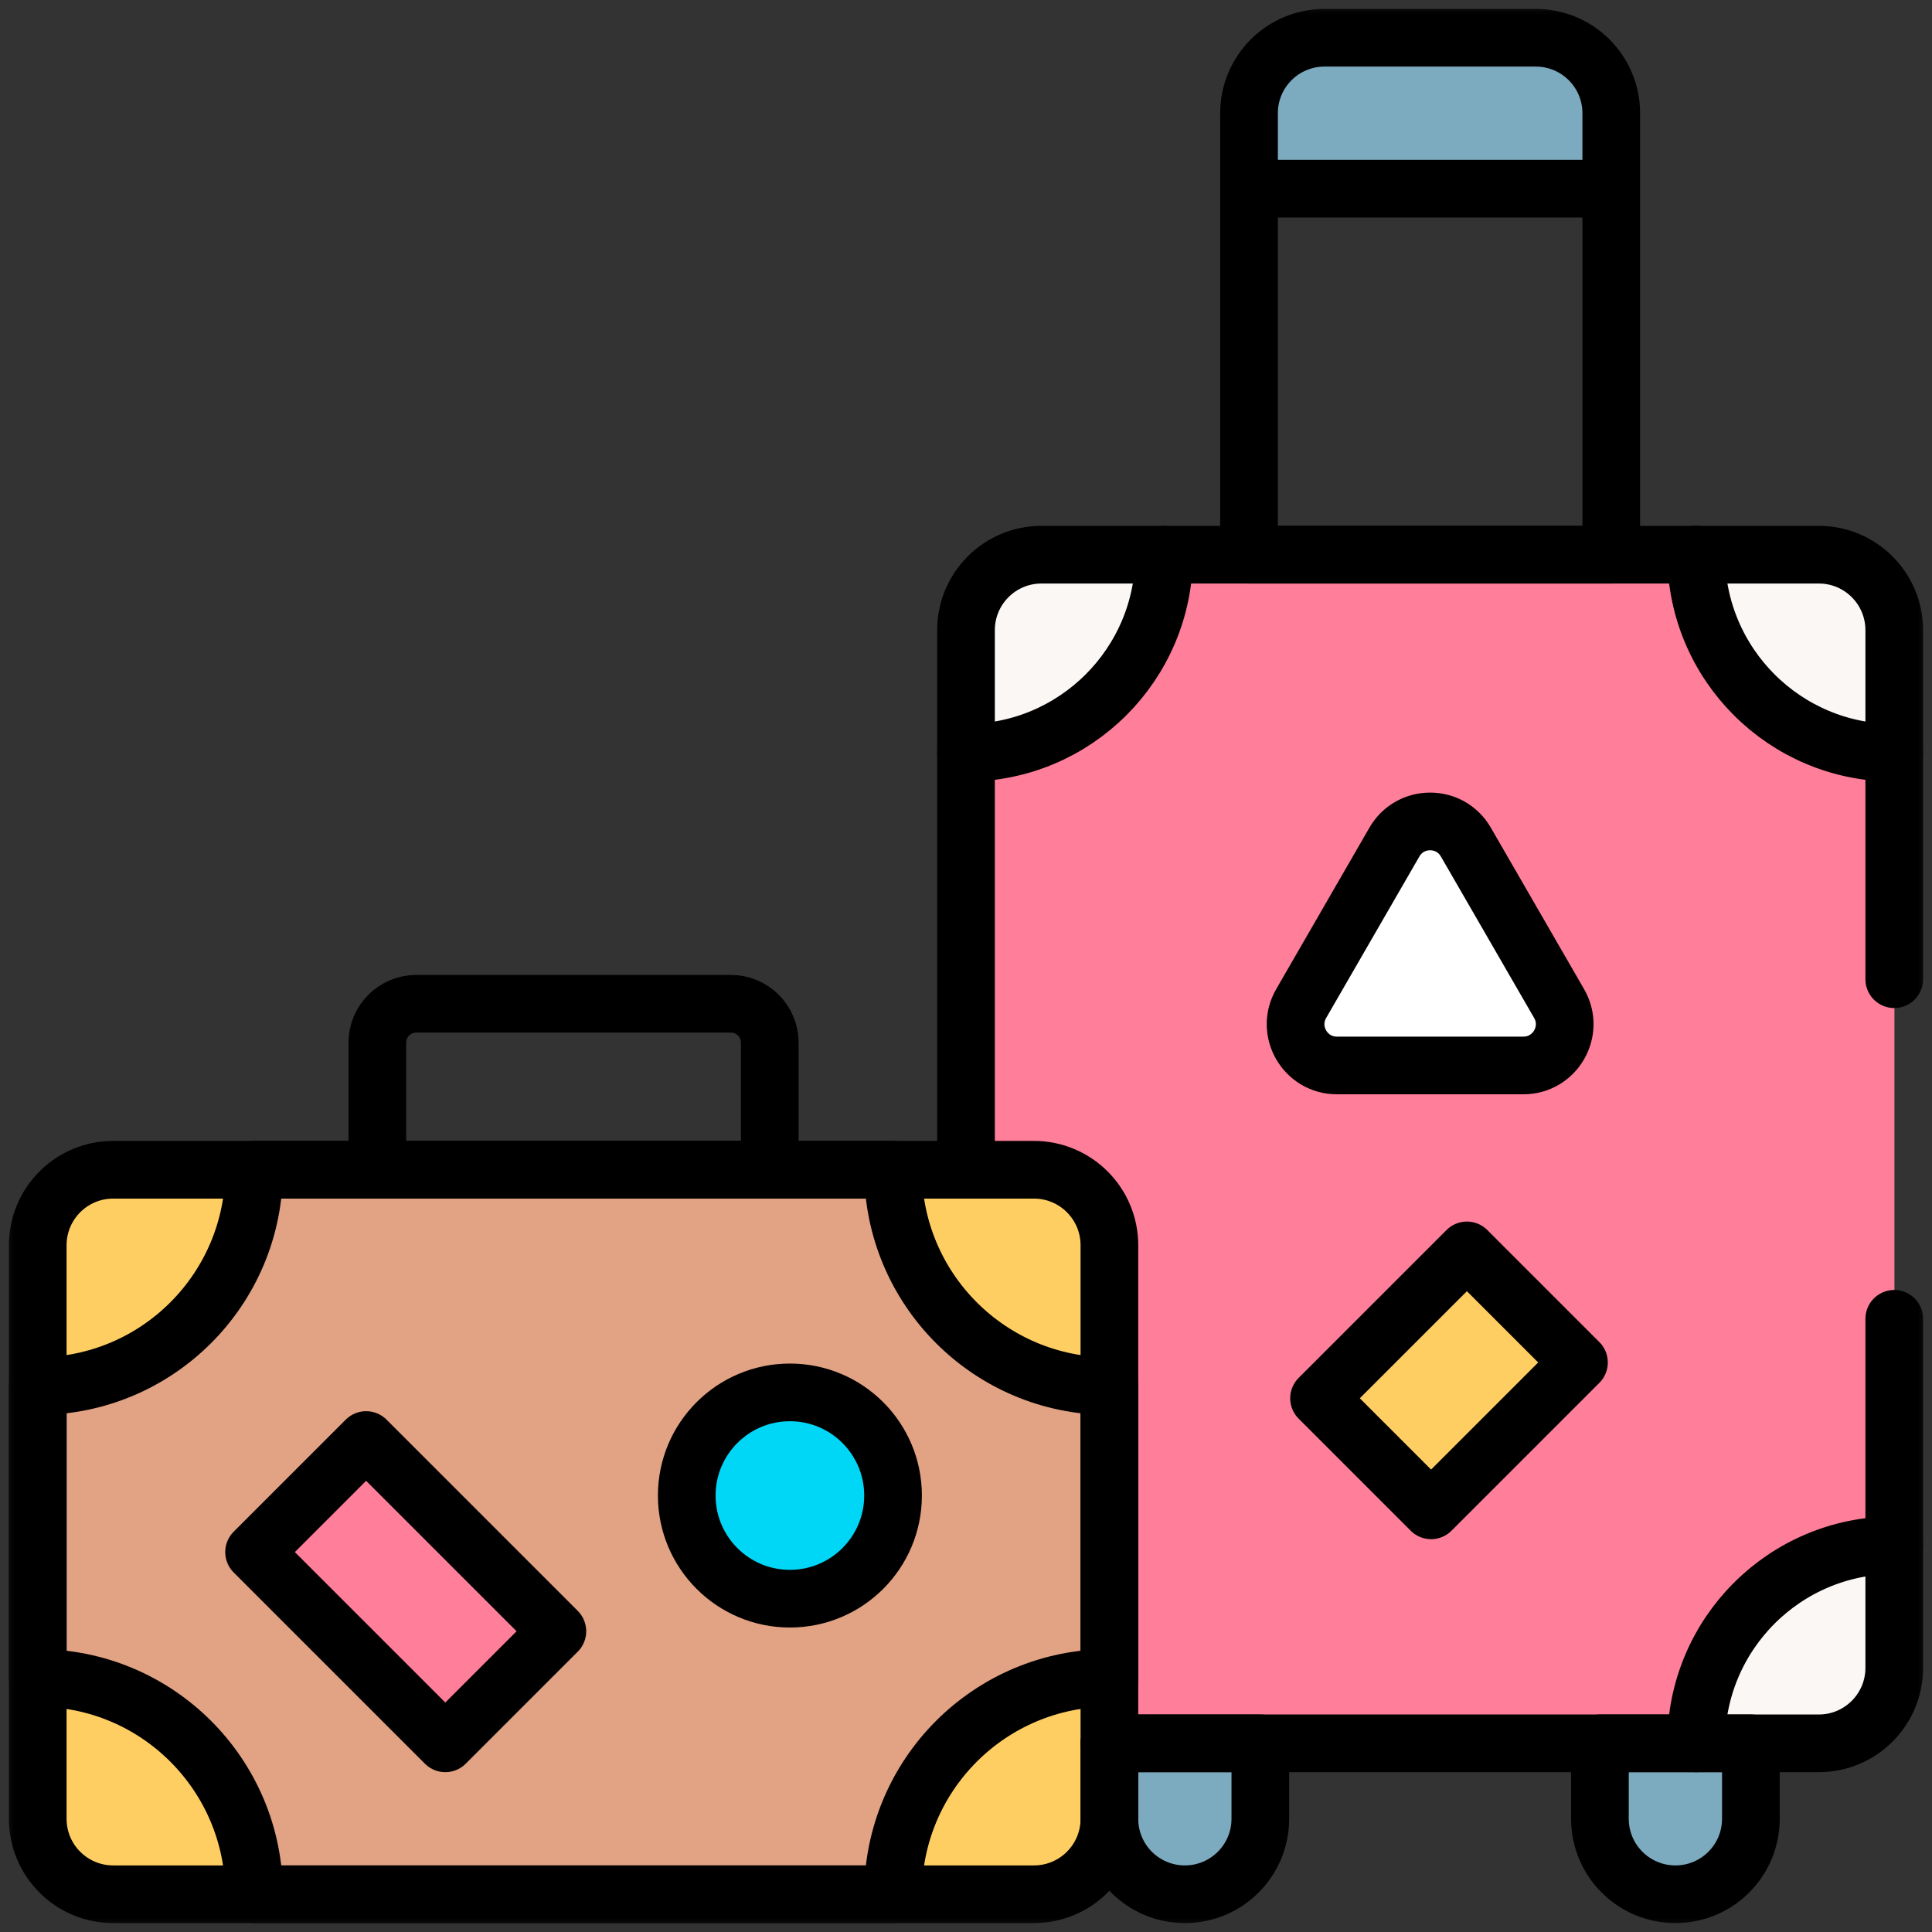 <?xml version="1.0" encoding="UTF-8"?> <svg xmlns="http://www.w3.org/2000/svg" width="67" height="67" viewBox="0 0 67 67" fill="none"><rect x="0" y="0" width="67" height="67" fill="#333333" stroke="none"/><mask id="mask0_16_553" style="mask-type:luminance" maskUnits="userSpaceOnUse" x="0" y="0" width="67" height="67"><path d="M0 0H67V67H0V0Z" fill="white"></path></mask><g mask="url(#mask0_16_553)"><path d="M53.26 1.309H45.932C44.486 1.309 43.315 2.48 43.315 3.926V6.543H55.877V3.926C55.877 2.48 54.705 1.309 53.26 1.309Z" fill="#7CAABF"></path><path d="M41.09 65.691C42.535 65.691 43.707 64.52 43.707 63.074V60.457H38.473V63.074C38.473 64.52 39.644 65.691 41.09 65.691Z" fill="#7CAABF"></path><path d="M58.102 65.691C56.656 65.691 55.484 64.52 55.484 63.074V60.457H60.719V63.074C60.719 64.52 59.547 65.691 58.102 65.691Z" fill="#7CAABF"></path><path d="M63.074 19.236H36.117C34.672 19.236 33.5 20.408 33.5 21.854V57.84C33.5 59.285 34.672 60.457 36.117 60.457H63.074C64.52 60.457 65.691 59.285 65.691 57.84V21.854C65.691 20.408 64.52 19.236 63.074 19.236Z" fill="#FBF7F5"></path><path d="M58.821 19.236H40.37C40.37 23.031 37.294 26.106 33.5 26.106V60.457H58.821C58.821 56.663 61.897 53.587 65.691 53.587V26.106C61.897 26.106 58.821 23.031 58.821 19.236Z" fill="#FF7E99"></path><path d="M40.37 19.236C40.37 23.031 37.294 26.106 33.5 26.106" stroke="black" stroke-width="2" stroke-miterlimit="10" stroke-linecap="round" stroke-linejoin="round"></path><path d="M65.691 26.106C61.897 26.106 58.821 23.031 58.821 19.236" stroke="black" stroke-width="2" stroke-miterlimit="10" stroke-linecap="round" stroke-linejoin="round"></path><path d="M58.821 60.457C58.821 56.663 61.897 53.587 65.691 53.587" stroke="black" stroke-width="2" stroke-miterlimit="10" stroke-linecap="round" stroke-linejoin="round"></path><path d="M53.26 1.309H45.932C44.486 1.309 43.315 2.48 43.315 3.926V19.236H55.877V3.926C55.877 2.48 54.705 1.309 53.26 1.309Z" stroke="black" stroke-width="2" stroke-miterlimit="10" stroke-linecap="round" stroke-linejoin="round"></path><path d="M35.855 40.566H3.926C2.48 40.566 1.309 41.738 1.309 43.184V63.074C1.309 64.52 2.48 65.691 3.926 65.691H35.855C37.301 65.691 38.473 64.52 38.473 63.074V43.184C38.473 41.738 37.301 40.566 35.855 40.566Z" fill="#FFCE62"></path><path d="M30.97 40.566H8.811C8.811 44.71 5.452 48.069 1.309 48.069V58.189C5.452 58.189 8.811 61.548 8.811 65.691H30.97C30.97 61.548 34.329 58.189 38.473 58.189V48.069C34.329 48.069 30.97 44.71 30.97 40.566Z" fill="#E2A284"></path><path d="M23.816 51.864C23.816 53.839 25.418 55.441 27.393 55.441C29.369 55.441 30.97 53.839 30.97 51.864C30.97 49.888 29.369 48.287 27.393 48.287C25.418 48.287 23.816 49.888 23.816 51.864Z" fill="#00D7F7"></path><path d="M19.329 56.571L12.697 49.939L8.811 53.825L15.443 60.457L19.329 56.571Z" fill="#FF7E99"></path><path d="M25.343 34.809H14.438C13.691 34.809 13.086 35.414 13.086 36.161V40.566H26.695V36.161C26.695 35.414 26.09 34.809 25.343 34.809Z" stroke="black" stroke-width="2" stroke-miterlimit="10" stroke-linecap="round" stroke-linejoin="round"></path><path d="M35.855 40.566H3.926C2.48 40.566 1.309 41.738 1.309 43.184V63.074C1.309 64.52 2.48 65.691 3.926 65.691H35.855C37.301 65.691 38.473 64.52 38.473 63.074V43.184C38.473 41.738 37.301 40.566 35.855 40.566Z" stroke="black" stroke-width="2" stroke-miterlimit="10" stroke-linecap="round" stroke-linejoin="round"></path><path d="M30.97 40.566H8.811C8.811 44.71 5.452 48.069 1.309 48.069V58.189C5.452 58.189 8.811 61.548 8.811 65.691H30.97C30.97 61.548 34.329 58.189 38.473 58.189V48.069C34.329 48.069 30.97 44.71 30.97 40.566Z" stroke="black" stroke-width="2" stroke-miterlimit="10" stroke-linecap="round" stroke-linejoin="round"></path><path d="M23.816 51.864C23.816 53.839 25.418 55.441 27.393 55.441C29.369 55.441 30.97 53.839 30.97 51.864C30.97 49.888 29.369 48.287 27.393 48.287C25.418 48.287 23.816 49.888 23.816 51.864Z" stroke="black" stroke-width="2" stroke-miterlimit="10" stroke-linecap="round" stroke-linejoin="round"></path><path d="M19.329 56.571L12.697 49.939L8.811 53.825L15.443 60.457L19.329 56.571Z" stroke="black" stroke-width="2" stroke-miterlimit="10" stroke-linecap="round" stroke-linejoin="round"></path><path d="M49.629 52.377L54.757 47.249L50.871 43.363L45.743 48.491L49.629 52.377Z" fill="#FFCE62"></path><path d="M49.629 52.377L54.757 47.249L50.871 43.363L45.743 48.491L49.629 52.377Z" stroke="black" stroke-width="2" stroke-miterlimit="10" stroke-linecap="round" stroke-linejoin="round"></path><path d="M41.09 65.691C42.535 65.691 43.707 64.52 43.707 63.074V60.457H38.473V63.074C38.473 64.52 39.644 65.691 41.09 65.691Z" stroke="black" stroke-width="2" stroke-miterlimit="10" stroke-linecap="round" stroke-linejoin="round"></path><path d="M58.102 65.691C56.656 65.691 55.484 64.52 55.484 63.074V60.457H60.719V63.074C60.719 64.52 59.547 65.691 58.102 65.691Z" stroke="black" stroke-width="2" stroke-miterlimit="10" stroke-linecap="round" stroke-linejoin="round"></path><path d="M45.123 34.803L48.357 29.202C48.907 28.248 50.284 28.248 50.834 29.202L54.069 34.803C54.619 35.757 53.931 36.949 52.83 36.949H46.362C45.261 36.949 44.572 35.757 45.123 34.803Z" fill="white"></path><path d="M45.123 34.803L48.357 29.202C48.907 28.248 50.284 28.248 50.834 29.202L54.069 34.803C54.619 35.757 53.931 36.949 52.83 36.949H46.362C45.261 36.949 44.572 35.757 45.123 34.803Z" stroke="black" stroke-width="2" stroke-miterlimit="10" stroke-linecap="round" stroke-linejoin="round"></path><path d="M43.838 6.543H55.353" stroke="black" stroke-width="2" stroke-miterlimit="10" stroke-linecap="round" stroke-linejoin="round"></path><path d="M65.691 33.958V21.854C65.691 20.408 64.52 19.236 63.074 19.236H36.117C34.672 19.236 33.5 20.408 33.5 21.854V40.566" stroke="black" stroke-width="2" stroke-miterlimit="10" stroke-linecap="round" stroke-linejoin="round"></path><path d="M38.473 60.457H63.074C64.52 60.457 65.691 59.285 65.691 57.84V45.735" stroke="black" stroke-width="2" stroke-miterlimit="10" stroke-linecap="round" stroke-linejoin="round"></path></g></svg> 